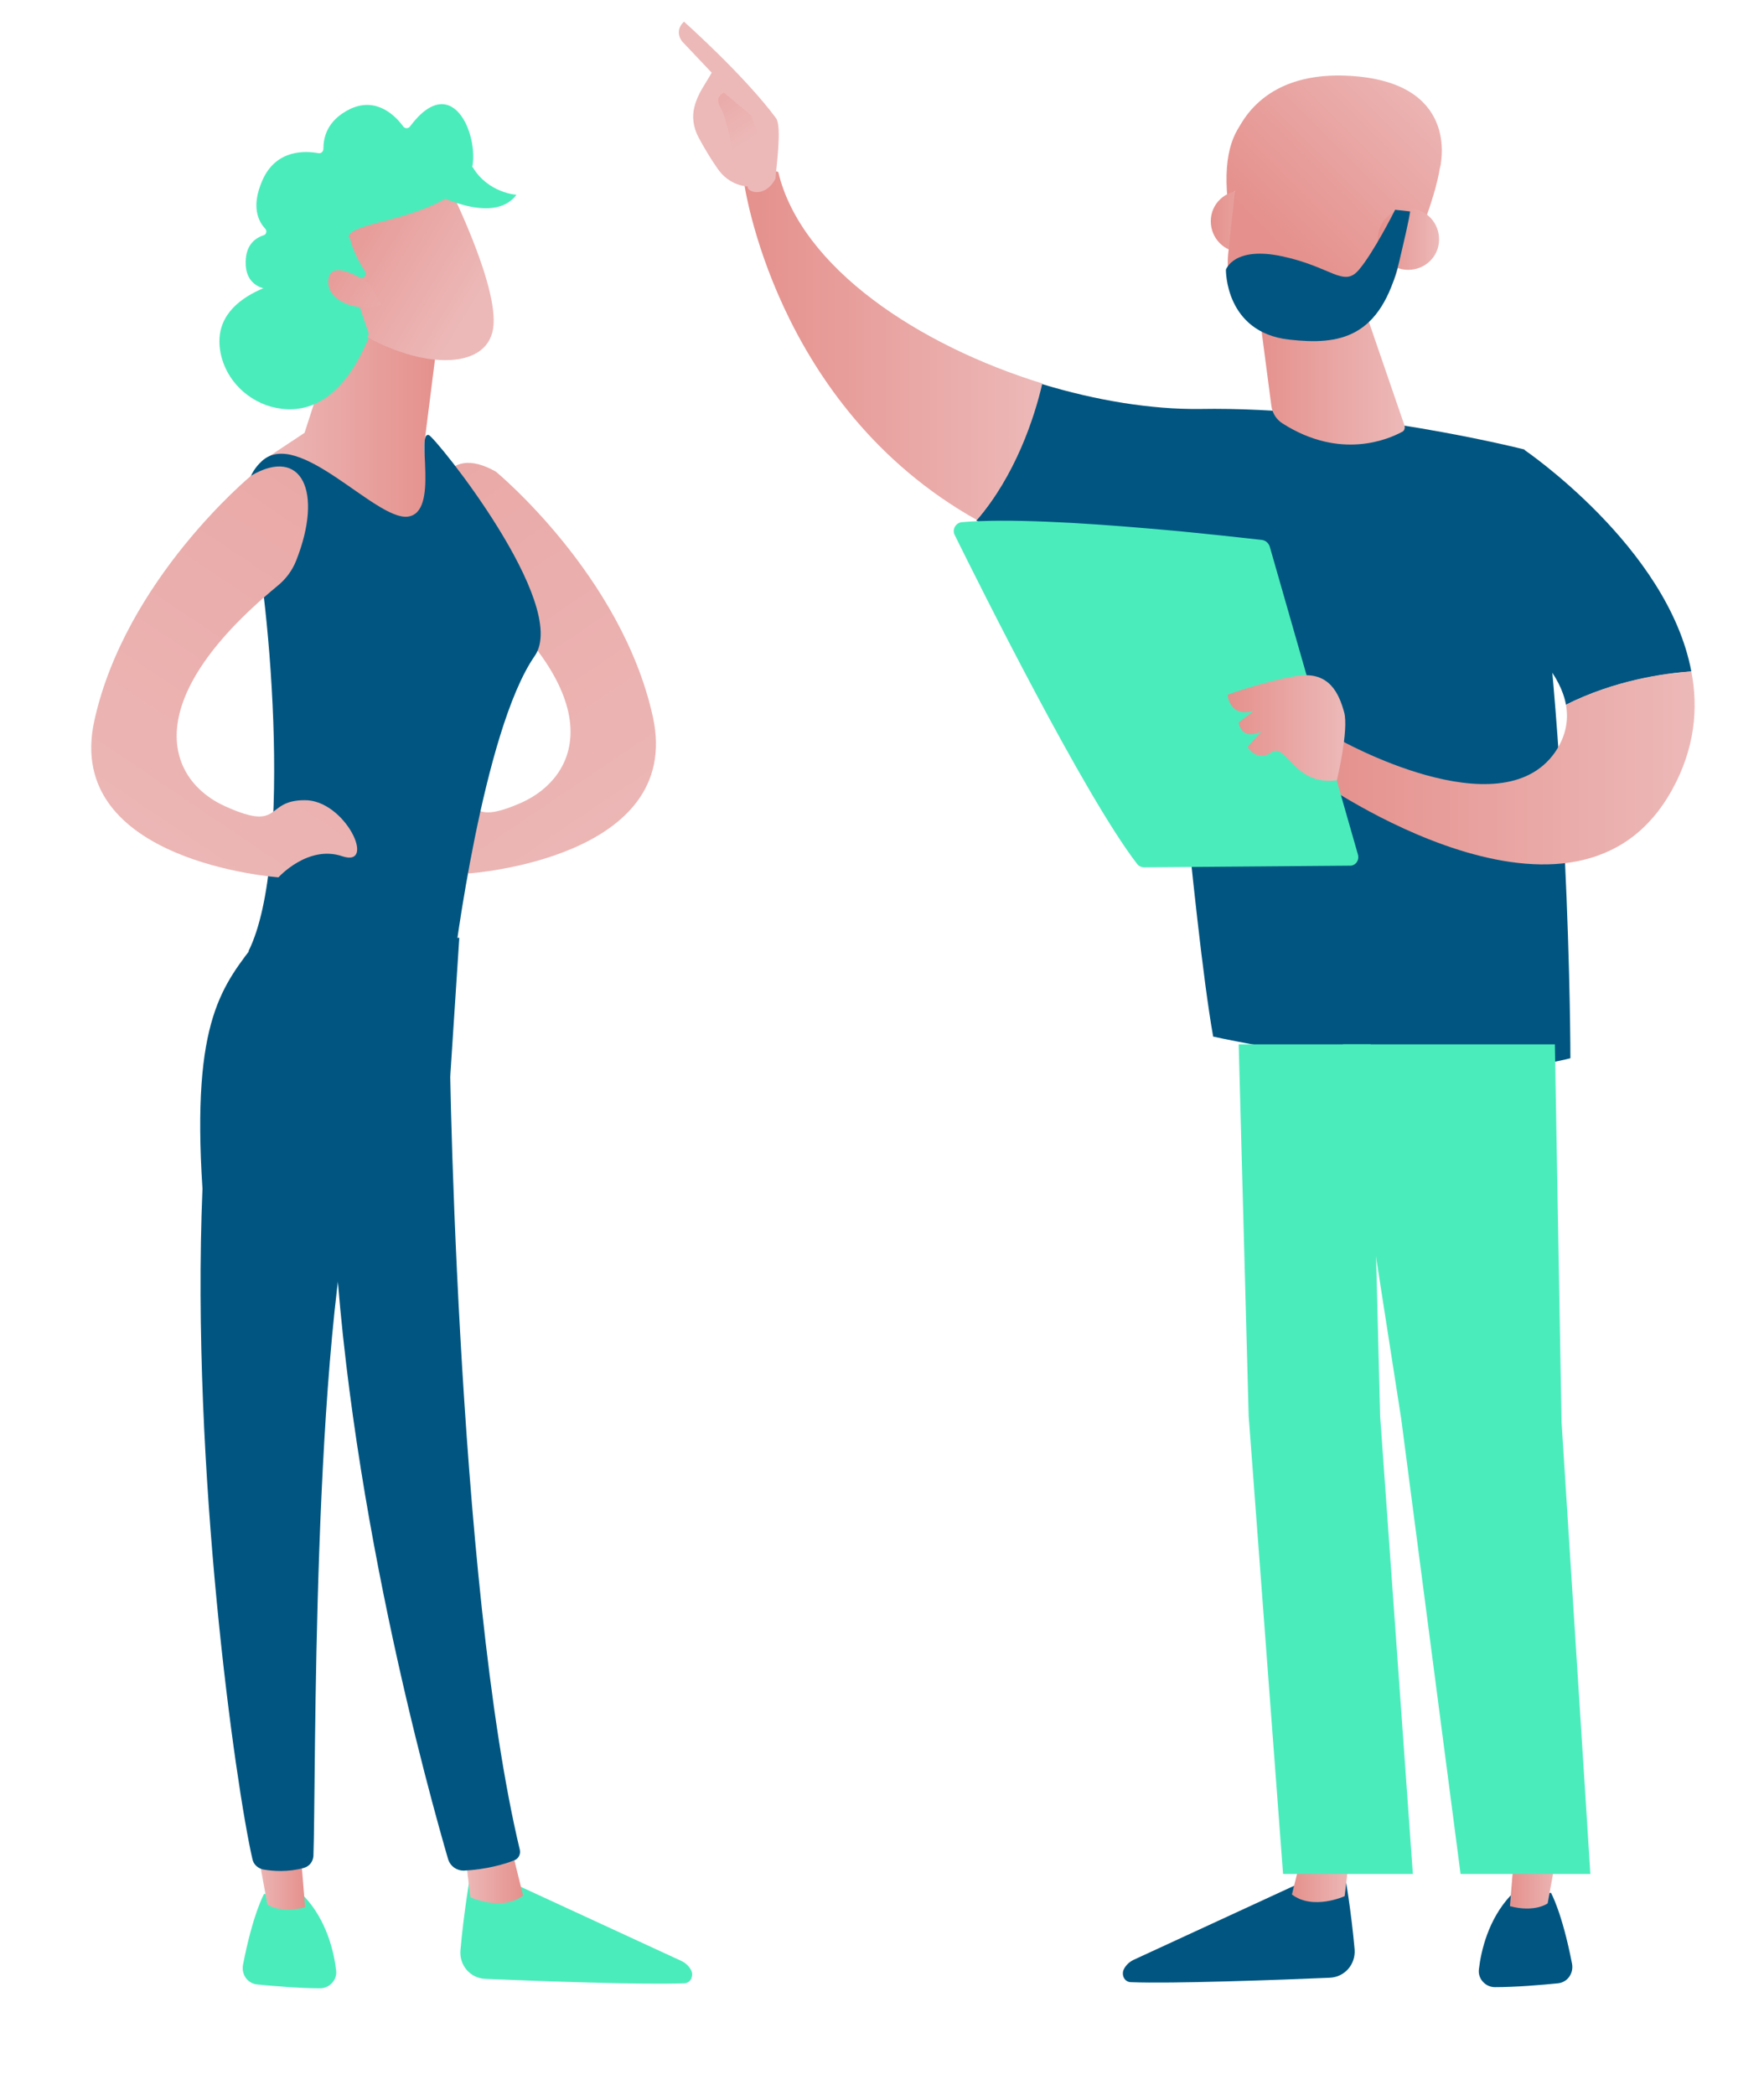 <?xml version="1.0" encoding="utf-8"?>
<!-- Generator: Adobe Illustrator 27.8.1, SVG Export Plug-In . SVG Version: 6.00 Build 0)  -->
<svg version="1.1" id="Capa_1" xmlns="http://www.w3.org/2000/svg" xmlns:xlink="http://www.w3.org/1999/xlink" x="0px" y="0px"
	 viewBox="0 0 318 377.5" style="enable-background:new 0 0 318 377.5;" xml:space="preserve">
<style type="text/css">
	.st0{fill:url(#SVGID_1_);}
	.st1{fill:#4BECBB;}
	.st2{fill:url(#SVGID_00000103954409683952197460000009343237350004339105_);}
	.st3{fill:url(#SVGID_00000005260232911253596600000013182014690662341273_);}
	.st4{fill:#005681;}
	.st5{fill:url(#SVGID_00000036216254225243067440000015828652303528624008_);}
	.st6{fill:url(#SVGID_00000013911894112485008990000015238471444255011734_);}
	.st7{fill:url(#SVGID_00000155121451403338083150000001321349302986723474_);}
	.st8{fill:url(#SVGID_00000031194961850910872090000016099594843812077968_);}
	.st9{fill:url(#SVGID_00000088119819029858703020000004689941022423327160_);}
	.st10{fill:url(#SVGID_00000128472617469158820470000007499299248327030917_);}
	.st11{fill:url(#SVGID_00000147200101774906019080000013977501814671950252_);}
	.st12{fill:url(#SVGID_00000093150245644971428150000000152852683357043882_);}
	.st13{fill:url(#SVGID_00000124148879943783317050000000384510036267158675_);}
	.st14{fill:url(#SVGID_00000158742269650499091720000004904828480832875151_);}
	.st15{fill:url(#SVGID_00000009550465762141629550000015311402961786833822_);}
	.st16{fill:url(#SVGID_00000160906775929858704560000006895015407406984847_);}
	.st17{fill:url(#SVGID_00000034805638798848188200000002889829869419549579_);}
	.st18{fill:url(#SVGID_00000062191298949114234190000015057722610178549939_);}
	.st19{fill:url(#SVGID_00000158002234000107365540000017364844484729753021_);}
	.st20{fill:url(#SVGID_00000043437703042669563420000009340288767950240191_);}
	.st21{fill:url(#SVGID_00000132064440433106331530000016797049442715434377_);}
	.st22{fill:url(#SVGID_00000161594221780053601690000002180377157987778479_);}
</style>
<linearGradient id="SVGID_1_" gradientUnits="userSpaceOnUse" x1="2613.816" y1="303.734" x2="2645.926" y2="303.734" gradientTransform="matrix(1 0 0 -1 -2566.608 380)">
	<stop  offset="0" style="stop-color:#ECB9B8"/>
	<stop  offset="1" style="stop-color:#E5908C"/>
</linearGradient>
<path class="st0" d="M61.7,57l-6.8,21l-7.7,5.1c-0.1,0.4,5.8,1.4,6.2,1.6c2.3,1.3,13,15.9,23.3,8.9c1.1-0.7-0.4-12.3-0.2-13.7
	L79.4,57H61.7z"/>
<path class="st1" d="M58.5,49.4c-4.8,0.4-19.9,2.7-18.9,13.1c0.5,5.1,4.3,9.4,9.3,10.8c4.9,1.3,11.6,0.4,16.8-10.7
	c7.5-16.1-1.1-14.7-4.4-13.7C60.3,49.2,59.4,49.4,58.5,49.4z"/>
<linearGradient id="SVGID_00000123425398514373424860000009750053792656506781_" gradientUnits="userSpaceOnUse" x1="4452.525" y1="74.469" x2="4593.77" y2="236.033" gradientTransform="matrix(-0.992 -0.125 0.125 -0.992 4521.128 793.739)">
	<stop  offset="0" style="stop-color:#ECB9B8"/>
	<stop  offset="1" style="stop-color:#E5908C"/>
</linearGradient>
<path style="fill:url(#SVGID_00000123425398514373424860000009750053792656506781_);" d="M89.4,85c0,0,22.7,18.7,28.3,44.2
	c5.6,25.6-33.2,28.2-33.2,28.2s-5.3-5.8-11.5-3.8c-6.3,2.1-0.5-10.2,6.8-10.1c7.3,0,3.9,5.7,14.3,1.1c10.1-4.6,16.3-18.5-9.4-39.7
	c-1.5-1.2-2.7-2.8-3.4-4.6C76.4,88,80.3,79.8,89.4,85z"/>
<path class="st1" d="M84.8,337.7c0,0-1.2,6.9-1.8,13.8c-0.2,2.7,1.8,5,4.5,5.1c9.2,0.4,28.7,1.1,35.8,0.8c1.1,0,1.7-1.1,1.4-2.1l0,0
	c-0.3-0.8-1-1.5-1.8-1.9l-32.3-14.9L84.8,337.7z"/>
<linearGradient id="SVGID_00000066511332996414115910000016612523763867071141_" gradientUnits="userSpaceOnUse" x1="2674.76" y1="42.364" x2="2685.28" y2="42.364" gradientTransform="matrix(1 0 0 -1 -2590.88 380)">
	<stop  offset="0" style="stop-color:#ECB9B8"/>
	<stop  offset="1" style="stop-color:#E5908C"/>
</linearGradient>
<path style="fill:url(#SVGID_00000066511332996414115910000016612523763867071141_);" d="M83.8,333.6l1,8.3c0,0,5.7,2.6,9.5-0.3
	l-2.3-9.3L83.8,333.6z"/>
<path class="st4" d="M81.1,182c-0.4,2.2,1.2,103.7,12.6,151.3c0.2,0.8-0.2,1.6-0.9,1.9c-1.7,0.7-5.1,1.7-9.2,1.9
	c-1.3,0-2.4-0.8-2.8-2C77.6,324.1,62,268.8,60,216c-2.3-59,0-2,0-2l1.3-36.5L81.1,182z"/>
<path class="st1" d="M47.6,341.3c0,0-2,3.5-3.8,12.8c-0.3,1.7,0.8,3.3,2.5,3.5c3,0.3,7.7,0.7,11.4,0.7c1.7,0,3.1-1.5,2.9-3.2
	c-0.4-3.4-1.7-9-5.7-13.3L47.6,341.3z"/>
<linearGradient id="SVGID_00000145056463197547148090000014948337459060705946_" gradientUnits="userSpaceOnUse" x1="2636.843" y1="42.836" x2="2645.927" y2="42.836" gradientTransform="matrix(1 0 0 -1 -2590.88 380)">
	<stop  offset="0" style="stop-color:#ECB9B8"/>
	<stop  offset="1" style="stop-color:#E5908C"/>
</linearGradient>
<path style="fill:url(#SVGID_00000145056463197547148090000014948337459060705946_);" d="M45.9,330.6l2.3,12.6c0,0,2.3,1.7,6.8,0.5
	l-1.1-13.5L45.9,330.6z"/>
<path class="st4" d="M46.5,169.3c-6.3,8.3-12,14.1-10,44.9c-2.1,50.9,6,107.7,9,120.8c0.2,1,1,1.7,2,1.9c1.7,0.3,4.5,0.5,7.3-0.3
	c1-0.3,1.6-1.1,1.7-2.1c0.5-13-0.4-93,8.2-124.7c0.4-1.6,1.4-3,2.8-4L81.1,195l1.7-26L46.5,169.3z"/>
<g>
	<path class="st4" d="M187.8,69.2c-1.5,6.1-4.8,16.5-11.8,24.6c9.2,5.2,20.4,9.1,34,10.8c0,0,5.1,62,8.7,82.2c0,0,42.9,9.5,64.4,3.9
		c0,0,0-61.4-8.3-109.7c0,0-30.7-7.8-58.5-7.3C207.6,73.8,197.7,72.2,187.8,69.2z"/>
	
		<linearGradient id="SVGID_00000041999340076267569630000005000452659930620068_" gradientUnits="userSpaceOnUse" x1="3205.595" y1="317.844" x2="3259.395" y2="317.844" gradientTransform="matrix(-1 0 0 -1 3393.463 380)">
		<stop  offset="0" style="stop-color:#ECB9B8"/>
		<stop  offset="1" style="stop-color:#E5908C"/>
	</linearGradient>
	<path style="fill:url(#SVGID_00000041999340076267569630000005000452659930620068_);" d="M176.1,93.7c7-8.1,10.4-18.5,11.8-24.6
		c-22.1-6.8-43.5-20.8-47.6-38.1c0,0-3.5-1.6-6.2,1.7C134.1,32.7,139.5,73.2,176.1,93.7z"/>
</g>
<g>
	
		<linearGradient id="SVGID_00000080165440226118818030000017840854869235970746_" gradientUnits="userSpaceOnUse" x1="2634.442" y1="326.84" x2="2670.508" y2="244.781" gradientTransform="matrix(1 0 0 -1 -2488.315 380)">
		<stop  offset="0" style="stop-color:#ECB9B8"/>
		<stop  offset="1" style="stop-color:#E5908C"/>
	</linearGradient>
	<path style="fill:url(#SVGID_00000080165440226118818030000017840854869235970746_);" d="M129.3,30.3c-1.2-1.7-2.5-3.9-3.4-5.6
		s-1.2-3.7-0.7-5.5c0.6-2.4,2-4.1,3.1-6.1L123,7.5c0,0-1.6-1.8,0.3-3.6c0,0,10.9,9.7,16.6,17.4c1.1,1.5,0,9.1-0.1,10.9
		c-2,3.7-5.3,2.3-5,1.4C134.8,33.6,131.5,33.6,129.3,30.3z"/>
	
		<linearGradient id="SVGID_00000073706212701945833080000002205156933075590561_" gradientUnits="userSpaceOnUse" x1="3259.104" y1="354.148" x2="3274.153" y2="377.286" gradientTransform="matrix(-1 0 0 -1 3393.463 380)">
		<stop  offset="0" style="stop-color:#ECB9B8"/>
		<stop  offset="1" style="stop-color:#E5908C"/>
	</linearGradient>
	<path style="fill:url(#SVGID_00000073706212701945833080000002205156933075590561_);" d="M130.1,19.8c1,1.8,2.5,9.9,2.5,9.9
		l4.3-4.8l-1.5-4.1l-4.9-4.1C129.5,17.2,129,18,130.1,19.8z"/>
</g>
<path class="st4" d="M282.3,127c8.8-4.4,17.7-5.6,22.6-6c-4.2-22.4-30.2-40-30.2-40L264,107.9C264,107.9,280.4,116.5,282.3,127z"/>
<linearGradient id="SVGID_00000168097551371673148560000012782557220896089504_" gradientUnits="userSpaceOnUse" x1="3088" y1="241.614" x2="3156.019" y2="241.614" gradientTransform="matrix(-1 0 0 -1 3393.463 380)">
	<stop  offset="0" style="stop-color:#ECB9B8"/>
	<stop  offset="1" style="stop-color:#E5908C"/>
</linearGradient>
<path style="fill:url(#SVGID_00000168097551371673148560000012782557220896089504_);" d="M237.4,140.5c0,0,46.9,33.2,64.1,1.7
	c4-7.3,4.7-14.5,3.4-21.2c-4.9,0.3-13.9,1.6-22.6,6c0.5,2.8,0,5.7-2,8.6c-9.9,14.1-39-2.4-39-2.4L237.4,140.5z"/>
<g>
	<path class="st1" d="M243.2,156l-36.9,0.3c-0.5,0-1-0.2-1.3-0.6c-9.5-12.3-28.3-50-32.9-59.3c-0.5-1,0.2-2.2,1.3-2.3
		c8.1-0.7,21.6,0.1,33.2,1.1c9.7,0.8,18,1.8,20.9,2.1c0.7,0.1,1.2,0.6,1.4,1.2l15.9,55.5C245.1,155.1,244.3,156.1,243.2,156z"/>
	
		<linearGradient id="SVGID_00000131339432578316809960000003816286186142589098_" gradientUnits="userSpaceOnUse" x1="3150.979" y1="248.81" x2="3172.169" y2="248.81" gradientTransform="matrix(-1 0 0 -1 3393.463 380)">
		<stop  offset="0" style="stop-color:#ECB9B8"/>
		<stop  offset="1" style="stop-color:#E5908C"/>
	</linearGradient>
	<path style="fill:url(#SVGID_00000131339432578316809960000003816286186142589098_);" d="M229.2,135.6c-2.7,1.8-4.3-1-4.3-1
		l2.5-2.8c-3.7,1.8-4.1-1.6-4.1-1.6l2.7-2.1c-4.4,1.3-4.7-2.9-4.7-2.9s6.8-2.5,12.6-3.4s7.5,3.3,8.4,6.5c0.9,3.2-1.3,12.3-1.3,12.3
		C233.2,141.7,231.9,133.7,229.2,135.6z"/>
</g>
<linearGradient id="SVGID_00000155846662105111195570000009874570602433701030_" gradientUnits="userSpaceOnUse" x1="3140.259" y1="314.394" x2="3167.151" y2="314.394" gradientTransform="matrix(-1 0 0 -1 3393.463 380)">
	<stop  offset="0" style="stop-color:#ECB9B8"/>
	<stop  offset="1" style="stop-color:#E5908C"/>
</linearGradient>
<path style="fill:url(#SVGID_00000155846662105111195570000009874570602433701030_);" d="M226.3,51.1l2.9,22.1
	c0.2,1.3,0.9,2.4,2,3.1c10.5,6.7,19.2,2.8,21.6,1.5c0.4-0.2,0.5-0.7,0.4-1.1l-8.8-25.6H226.3z"/>
<linearGradient id="SVGID_00000174576892897039580490000017821008593477783977_" gradientUnits="userSpaceOnUse" x1="-4193.821" y1="324.2" x2="-4203.985" y2="357.721" gradientTransform="matrix(0.746 -0.666 -0.666 -0.746 3430.175 -2496.635)">
	<stop  offset="0" style="stop-color:#ECB9B8"/>
	<stop  offset="1" style="stop-color:#E5908C"/>
</linearGradient>
<path style="fill:url(#SVGID_00000174576892897039580490000017821008593477783977_);" d="M80.4,32.5c0,0,9.7,19,8.5,26.7
	s-13.3,7.2-23.8,0.9l-7.3-20.5L80.4,32.5z"/>
<path class="st1" d="M65.5,50c0.4-0.2,0.6-0.7,0.3-1.1c-0.8-1.2-2.2-3.7-2.7-5.9c0,0-1.7-1.1,4.4-2.7c6.2-1.6,15.4-3.9,17.4-9.3
	c1.9-5.5-3-18.9-11-8.2c-0.3,0.4-0.9,0.4-1.2,0c-1.3-1.8-4.7-5.4-9.5-3.2c-4.4,2.1-4.9,5.4-4.9,7.2c0,0.5-0.4,0.9-0.9,0.8
	c-2.2-0.4-7.6-0.8-10.1,4.9c-2.1,4.8-0.7,7.4,0.5,8.7c0.4,0.4,0.2,1.1-0.3,1.2c-1.5,0.5-3.4,1.8-3.2,5.4c0.3,5,5.6,4.6,7.1,4.3
	c0.2,0,0.5,0,0.7,0.2c1.3,1.5,7.2,7.9,13.5,8.6c0.6,0.1,1-0.5,0.8-1l-2.8-8.3c-0.1-0.4,0-0.8,0.4-0.9L65.5,50z"/>
<linearGradient id="SVGID_00000174584882697811991250000008862060338515065786_" gradientUnits="userSpaceOnUse" x1="-4204.314" y1="324.24" x2="-4213.442" y2="354.35" gradientTransform="matrix(0.746 -0.666 -0.666 -0.746 3430.175 -2496.635)">
	<stop  offset="0" style="stop-color:#ECB9B8"/>
	<stop  offset="1" style="stop-color:#E5908C"/>
</linearGradient>
<path style="fill:url(#SVGID_00000174584882697811991250000008862060338515065786_);" d="M66.6,51.1c0,0-6.9-4.9-7.4-0.7
	s6.2,6,9.6,4.5L66.6,51.1z"/>
<path class="st4" d="M96.4,118.2c-9.4,13.5-14.6,55.6-14.6,55.6c-15.8,12.9-37-2.4-37-2.4c8.3-16.7,3.6-67.1,0-80.2
	c-0.8-3,0.1-6,2.4-8.1c6.6-6.1,20.5,10.7,26.3,10c5.8-0.7,1.4-15.4,3.8-14.7C78.5,78.8,102.8,108.9,96.4,118.2z"/>
<linearGradient id="SVGID_00000129197628568403328180000015883795760477043877_" gradientUnits="userSpaceOnUse" x1="3344.341" y1="213.099" x2="3485.587" y2="374.663" gradientTransform="matrix(0.992 -0.125 -0.125 -0.992 -3269.582 793.739)">
	<stop  offset="0" style="stop-color:#ECB9B8"/>
	<stop  offset="1" style="stop-color:#E5908C"/>
</linearGradient>
<path style="fill:url(#SVGID_00000129197628568403328180000015883795760477043877_);" d="M53.4,101c-0.7,1.8-1.9,3.4-3.4,4.6
	c-25.7,21.2-19.5,35.2-9.4,39.7c10.4,4.7,7-1.1,14.3-1.1c7.3-0.1,13.1,12.2,6.8,10.1c-6.2-2.1-11.5,3.8-11.5,3.8
	s-38.8-2.7-33.2-28.2c5.6-25.5,28.3-44.2,28.3-44.2C54.4,80.4,58.3,88.6,53.4,101z"/>
<path class="st1" d="M77.5,34.5c0,0,11.3,6.4,15.6,0.6c0,0-5.1-0.3-7.9-5L77.5,34.5z"/>
<path class="st4" d="M236.6,338.3l-32.3,14.9c-0.8,0.4-1.5,1.1-1.8,1.9l0,0c-0.3,1,0.3,2.1,1.4,2.1c7.1,0.3,26.6-0.4,35.8-0.8
	c2.7-0.1,4.7-2.4,4.5-5.1c-0.6-6.9-1.8-13.8-1.8-13.8L236.6,338.3z"/>
<linearGradient id="SVGID_00000113345625655184480190000002635734121482112171_" gradientUnits="userSpaceOnUse" x1="3969.319" y1="42.612" x2="3979.839" y2="42.612" gradientTransform="matrix(-1 0 0 -1 4212.729 380)">
	<stop  offset="0" style="stop-color:#ECB9B8"/>
	<stop  offset="1" style="stop-color:#E5908C"/>
</linearGradient>
<path style="fill:url(#SVGID_00000113345625655184480190000002635734121482112171_);" d="M235.2,332.1l-2.3,9.3
	c3.8,2.9,9.5,0.3,9.5,0.3l1-8.3L235.2,332.1z"/>
<path class="st4" d="M272.3,341.6c-4,4.3-5.3,9.9-5.7,13.3c-0.2,1.7,1.2,3.2,2.9,3.2c3.7,0,8.4-0.4,11.4-0.7
	c1.7-0.2,2.8-1.8,2.5-3.5c-1.8-9.3-3.8-12.8-3.8-12.8L272.3,341.6z"/>
<linearGradient id="SVGID_00000036224134839696452440000002912689776289485239_" gradientUnits="userSpaceOnUse" x1="3931.403" y1="43.084" x2="3940.486" y2="43.084" gradientTransform="matrix(-1 0 0 -1 4212.729 380)">
	<stop  offset="0" style="stop-color:#ECB9B8"/>
	<stop  offset="1" style="stop-color:#E5908C"/>
</linearGradient>
<path style="fill:url(#SVGID_00000036224134839696452440000002912689776289485239_);" d="M273.3,330l-1.1,13.5
	c4.5,1.2,6.8-0.5,6.8-0.5l2.3-12.6L273.3,330z"/>
<g>
	<polygon class="st1" points="223.3,188.2 225.1,255.2 231.3,337.7 254.7,337.7 248.8,255.2 247.1,188.2 	"/>
	<polygon class="st1" points="280.3,188.2 281.5,256.2 286.7,337.7 263.3,337.7 252.6,255.7 242.1,188.2 	"/>
</g>
<g>
	
		<linearGradient id="SVGID_00000052079102149109537280000006399638318444219321_" gradientUnits="userSpaceOnUse" x1="256.716" y1="10.813" x2="226.886" y2="40.644">
		<stop  offset="0" style="stop-color:#ECB9B8"/>
		<stop  offset="1" style="stop-color:#E5908C"/>
	</linearGradient>
	<path style="fill:url(#SVGID_00000052079102149109537280000006399638318444219321_);" d="M259.6,30.2c0,0,3.8-14.5-14.6-16.4
		c-15.9-1.6-21.1,7.1-22.7,11.5c-1.7,4.4,17,17.7,17,17.7L259.6,30.2z"/>
	
		<linearGradient id="SVGID_00000080914937385151264480000001170824040071308469_" gradientUnits="userSpaceOnUse" x1="248.797" y1="2.895" x2="218.967" y2="32.725">
		<stop  offset="0" style="stop-color:#ECB9B8"/>
		<stop  offset="1" style="stop-color:#E5908C"/>
	</linearGradient>
	<path style="fill:url(#SVGID_00000080914937385151264480000001170824040071308469_);" d="M230.6,19c0,0-11.1-0.8-9.3,17l6-7.2
		L230.6,19z"/>
	
		<linearGradient id="SVGID_00000135663661811225084270000002855808001305086858_" gradientUnits="userSpaceOnUse" x1="-844.895" y1="39.896" x2="-833.889" y2="39.896" gradientTransform="matrix(-1 0 0 1 -615.604 0)">
		<stop  offset="0" style="stop-color:#ECB9B8"/>
		<stop  offset="1" style="stop-color:#E5908C"/>
	</linearGradient>
	<path style="fill:url(#SVGID_00000135663661811225084270000002855808001305086858_);" d="M229.3,40.5c-0.3,3-3,5.2-6.1,4.9
		c-3-0.3-5.2-3-4.9-6.1c0.3-3,3-5.2,6.1-4.9C227.4,34.7,229.6,37.5,229.3,40.5z"/>
	
		<linearGradient id="SVGID_00000098936302597827061840000010336146575781188772_" gradientUnits="userSpaceOnUse" x1="261.366" y1="15.463" x2="231.535" y2="45.294">
		<stop  offset="0" style="stop-color:#ECB9B8"/>
		<stop  offset="1" style="stop-color:#E5908C"/>
	</linearGradient>
	<path style="fill:url(#SVGID_00000098936302597827061840000010336146575781188772_);" d="M235.3,60.9L235.3,60.9
		c-8.4-0.9-14.7-6.7-13.9-15.1l1.8-16.8c0.4-3.7,3.7-6.3,7.4-5.9l17.3,1.8c3.7,0.4,6.3,3.7,5.9,7.4l-1.5,14.4
		C251.3,55.1,242.4,61.7,235.3,60.9z"/>
	
		<linearGradient id="SVGID_00000165933772630785804040000014814558031730184872_" gradientUnits="userSpaceOnUse" x1="265.558" y1="19.655" x2="235.728" y2="49.486">
		<stop  offset="0" style="stop-color:#ECB9B8"/>
		<stop  offset="1" style="stop-color:#E5908C"/>
	</linearGradient>
	<path style="fill:url(#SVGID_00000165933772630785804040000014814558031730184872_);" d="M251.5,41.9L251.5,41.9c0,0-8-6.1-3.7-17
		l8.6,0.9c0,0,1.4-1.8,3,0.9c1.6,2.7-3.1,14.6-3.1,14.6L251.5,41.9z"/>
	
		<linearGradient id="SVGID_00000116929339661368406620000014740539472720384915_" gradientUnits="userSpaceOnUse" x1="-874.989" y1="43.076" x2="-863.983" y2="43.076" gradientTransform="matrix(-1 0 0 1 -615.604 0)">
		<stop  offset="0" style="stop-color:#ECB9B8"/>
		<stop  offset="1" style="stop-color:#E5908C"/>
	</linearGradient>
	<path style="fill:url(#SVGID_00000116929339661368406620000014740539472720384915_);" d="M259.4,43.7c-0.3,3-3,5.2-6.1,4.9
		c-3-0.3-5.2-3-4.9-6.1c0.3-3,3-5.2,6.1-4.9C257.5,37.9,259.7,40.6,259.4,43.7z"/>
	<path class="st4" d="M251.5,37.8c0,0-3.9,7.8-6.6,10.9c-2.7,3.1-4.9-0.6-13.7-2.5S221,48.6,221,48.6s-0.2,11.3,11.4,12.6
		c9,1,16.5-0.1,19.9-14.3c2-8.4,1.9-8.8,1.9-8.8L251.5,37.8z"/>
</g>
</svg>
